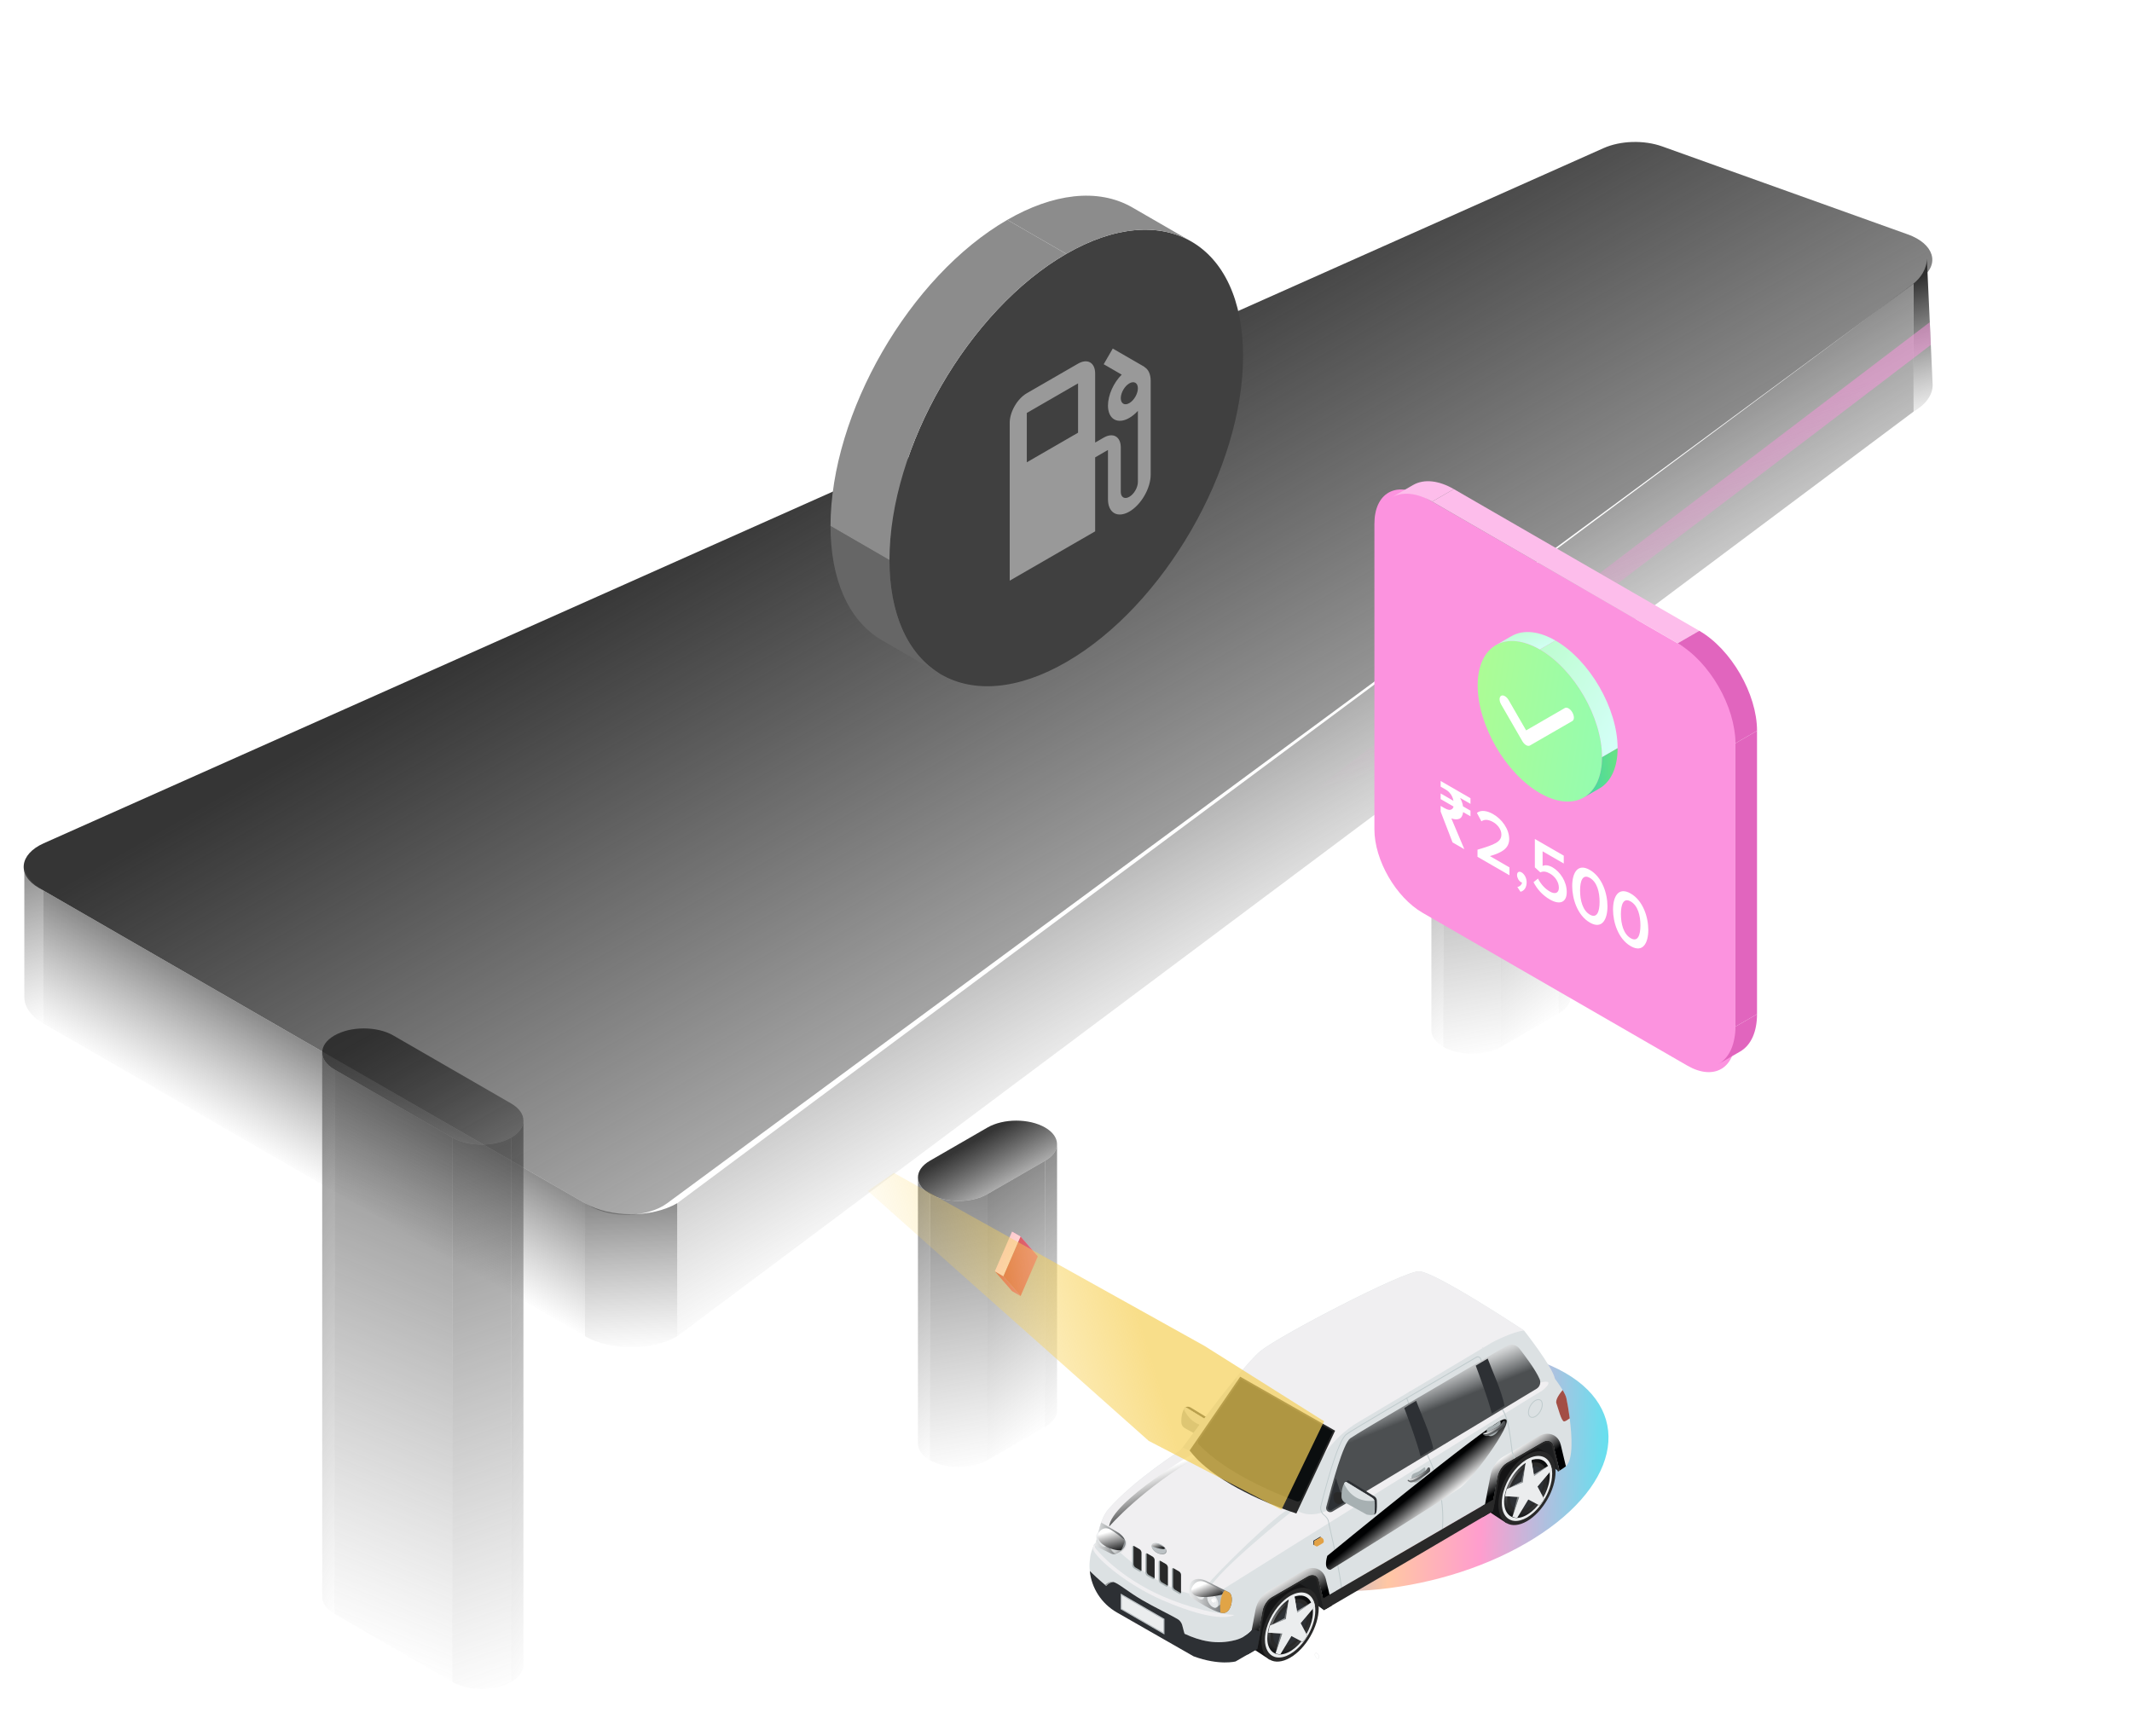<svg width="307" height="250" viewBox="0 0 307 250" fill="none" xmlns="http://www.w3.org/2000/svg">
<g filter="url(#filter0_f_4616_37026)">
<path d="M225.383 197.726C235.558 203.6 233.013 214.595 219.698 222.282C206.383 229.97 187.34 231.439 177.165 225.565C166.989 219.69 169.534 208.695 182.849 201.008C196.165 193.32 215.208 191.851 225.383 197.726Z" fill="url(#paint0_linear_4616_37026)"/>
</g>
<path d="M175.105 207.128C175.052 207.289 174.92 207.378 174.755 207.425C174.77 207.403 174.784 207.375 174.791 207.346C174.887 207.046 174.902 206.458 174.891 205.973C174.88 205.502 174.631 205.067 174.228 204.82L170.756 202.691L170.578 202.787C170.628 202.719 170.664 202.691 170.664 202.691C170.913 202.555 171.213 202.562 171.452 202.709L174.841 204.788C175.044 204.913 175.173 205.127 175.184 205.366C175.209 205.869 175.226 206.743 175.102 207.128H175.105Z" fill="#2D3034"/>
<path d="M174.794 207.346C174.78 207.374 174.769 207.399 174.755 207.424C174.341 207.549 173.738 207.406 173.738 207.406L170.62 205.69C170.313 205.519 170.11 205.198 170.106 204.845C170.089 203.828 170.306 203.247 170.474 202.951C170.517 202.883 170.552 202.829 170.581 202.79L170.759 202.694L174.534 205.009C174.687 205.105 174.801 205.255 174.847 205.426C174.865 205.476 174.876 205.537 174.876 205.594C174.901 206.097 174.919 206.964 174.794 207.349V207.346Z" fill="#A7B0B2"/>
<path d="M174.844 205.424C172.033 205.734 170.86 203.829 170.471 202.948C170.514 202.88 170.549 202.827 170.578 202.788L170.756 202.691L174.53 205.007C174.684 205.103 174.798 205.253 174.844 205.424Z" fill="#DCE1E3"/>
<path d="M190.639 231.898L184.457 227.256L189.359 223.208C189.359 223.208 192.887 223.664 192.887 224.057C192.887 224.449 190.639 231.898 190.639 231.898Z" fill="#1E1F20"/>
<path d="M224.354 211.841L218.168 207.2L223.07 203.151C223.07 203.151 223.986 203.804 223.986 204.197C223.986 204.589 224.354 211.841 224.354 211.841Z" fill="#1E1F20"/>
<path d="M182.818 239.025L179.297 236.71C179.297 236.71 176.964 227.481 185.005 226.864L188.526 228.848L182.818 239.029V239.025Z" fill="#141415"/>
<path d="M189.891 231.608C189.891 234.237 188.047 237.434 185.771 238.746C183.495 240.059 181.65 238.996 181.65 236.367C181.65 233.738 183.495 230.545 185.771 229.232C188.047 227.92 189.891 228.983 189.891 231.612V231.608Z" fill="#292929"/>
<path d="M189.399 231.944C189.399 233.242 188.889 234.694 188.086 235.929C187.933 236.16 187.772 236.389 187.601 236.599C187.066 237.27 186.442 237.841 185.774 238.226C185.107 238.611 184.483 238.761 183.948 238.708C183.777 238.693 183.613 238.658 183.463 238.597C182.66 238.294 182.146 237.43 182.146 236.132C182.146 235.825 182.175 235.515 182.229 235.19C182.264 234.98 182.311 234.762 182.371 234.548C182.856 232.75 184.084 230.941 185.543 229.989C185.618 229.943 185.696 229.893 185.774 229.846C185.853 229.803 185.931 229.757 186.006 229.721C187.465 228.983 188.689 229.379 189.178 230.617C189.238 230.767 189.285 230.927 189.317 231.098C189.374 231.355 189.399 231.637 189.399 231.944Z" fill="#EBEDEE"/>
<path style="mix-blend-mode:overlay" d="M182.488 235.932C182.488 234.754 182.952 233.434 183.679 232.321C183.815 232.111 183.965 231.908 184.118 231.711C184.603 231.101 185.171 230.588 185.773 230.238C186.376 229.889 186.944 229.753 187.429 229.799C187.582 229.814 187.732 229.849 187.867 229.899C188.595 230.174 189.059 230.959 189.059 232.136C189.059 232.414 189.034 232.696 188.984 232.989C188.952 233.181 188.909 233.374 188.856 233.57C188.413 235.2 187.304 236.841 185.98 237.697C185.913 237.74 185.841 237.787 185.773 237.826C185.702 237.865 185.631 237.904 185.563 237.94C184.24 238.607 183.13 238.25 182.688 237.13C182.634 236.995 182.591 236.848 182.559 236.695C182.509 236.463 182.484 236.21 182.484 235.932H182.488Z" fill="url(#paint1_radial_4616_37026)"/>
<path d="M188.638 232.337C188.638 234.163 187.357 236.382 185.777 237.295C184.196 238.208 182.912 237.47 182.912 235.643C182.912 233.817 184.193 231.598 185.777 230.688C187.357 229.775 188.638 230.514 188.638 232.34V232.337Z" fill="#292929"/>
<path d="M188.226 232.571C188.226 234.134 187.127 236.035 185.775 236.816C184.423 237.598 183.324 236.966 183.324 235.404C183.324 233.841 184.419 231.94 185.775 231.162C187.127 230.381 188.226 231.012 188.226 232.575V232.571Z" fill="#2D3034"/>
<path d="M186.79 232.265L186.568 232.137L189.112 230.599L186.79 232.265Z" fill="#9FA4A8"/>
<path d="M183.672 238.127L184.428 235.134L184.649 235.259L183.672 238.127Z" fill="#7A7F80"/>
<path d="M185.163 233.186L184.941 233.061L185.605 230.261L185.163 233.186Z" fill="#6D7173"/>
<path d="M182.875 234.135L184.944 233.062L185.165 233.186L182.875 234.135Z" fill="#9FA4A7"/>
<g style="mix-blend-mode:overlay">
<path d="M185.605 230.261L186.38 229.819L186.793 232.266L189.116 230.6C189.216 230.814 189.294 231.06 189.337 231.335L187.286 233.768L188.245 235.562C188.038 235.89 187.817 236.197 187.575 236.483L185.962 235.619L184.343 238.298L183.675 238.124L184.649 235.259L182.645 235.141C182.694 234.806 182.773 234.471 182.876 234.135L185.163 233.19L185.605 230.261Z" fill="url(#paint2_linear_4616_37026)"/>
</g>
<path d="M185.605 230.261L186.38 229.819L186.793 232.266L189.116 230.6C189.216 230.814 189.294 231.06 189.337 231.335L187.286 233.768L188.245 235.562C188.038 235.89 187.817 236.197 187.575 236.483L185.962 235.619L184.343 238.298L183.675 238.124L184.649 235.259L182.645 235.141C182.694 234.806 182.773 234.471 182.876 234.135L185.163 233.19L185.605 230.261Z" fill="#EBEDEE"/>
<path d="M216.92 219.361L213.402 217.046C213.402 217.046 211.069 207.817 219.11 207.197L222.628 209.18L216.92 219.361Z" fill="#141415"/>
<path d="M223.996 211.945C223.996 214.57 222.152 217.767 219.876 219.083C217.6 220.396 215.756 219.333 215.756 216.704C215.756 214.074 217.6 210.878 219.876 209.565C222.152 208.253 223.996 209.316 223.996 211.945Z" fill="#292929"/>
<path d="M223.504 212.275C223.504 213.573 222.991 215.029 222.188 216.259C222.038 216.491 221.874 216.72 221.703 216.93C221.164 217.604 220.54 218.172 219.876 218.557C219.213 218.942 218.585 219.092 218.05 219.042C217.879 219.028 217.718 218.988 217.565 218.928C216.762 218.625 216.252 217.761 216.252 216.463C216.252 216.16 216.277 215.846 216.338 215.525C216.37 215.314 216.416 215.097 216.477 214.879C216.965 213.077 218.185 211.272 219.652 210.32C219.727 210.273 219.805 210.224 219.88 210.177C219.958 210.134 220.037 210.092 220.112 210.056C221.574 209.317 222.798 209.713 223.283 210.951C223.344 211.101 223.39 211.262 223.426 211.433C223.483 211.686 223.511 211.968 223.511 212.275H223.504Z" fill="#EBEDEE"/>
<path style="mix-blend-mode:overlay" d="M216.59 216.268C216.59 215.091 217.054 213.775 217.785 212.658C217.92 212.448 218.067 212.244 218.224 212.052C218.709 211.442 219.276 210.924 219.879 210.578C220.478 210.232 221.049 210.093 221.534 210.14C221.688 210.154 221.837 210.186 221.973 210.239C222.701 210.514 223.164 211.295 223.164 212.473C223.164 212.751 223.143 213.033 223.09 213.325C223.057 213.518 223.018 213.71 222.961 213.907C222.519 215.537 221.409 217.174 220.086 218.034C220.018 218.077 219.947 218.123 219.879 218.162C219.808 218.202 219.736 218.241 219.672 218.277C218.349 218.944 217.239 218.587 216.797 217.467C216.743 217.331 216.7 217.185 216.668 217.032C216.618 216.8 216.59 216.546 216.59 216.268Z" fill="url(#paint3_radial_4616_37026)"/>
<path d="M222.743 212.672C222.743 214.495 221.462 216.718 219.879 217.631C218.298 218.544 217.018 217.802 217.018 215.979C217.018 214.156 218.298 211.934 219.879 211.021C221.459 210.108 222.743 210.85 222.743 212.672Z" fill="#292929"/>
<path d="M222.328 212.907C222.328 214.47 221.232 216.371 219.877 217.152C218.525 217.934 217.43 217.302 217.43 215.74C217.43 214.177 218.525 212.276 219.877 211.494C221.229 210.713 222.328 211.348 222.328 212.911V212.907Z" fill="#2D3034"/>
<path d="M220.897 212.602L220.68 212.473L223.22 210.932L220.897 212.602Z" fill="#9FA4A8"/>
<path d="M217.781 218.461L218.534 215.465L218.755 215.593L217.781 218.461Z" fill="#7A7F80"/>
<path d="M219.268 213.521L219.047 213.396L219.714 210.592L219.268 213.521Z" fill="#6D7173"/>
<path d="M216.98 214.467L219.046 213.396L219.267 213.521L216.98 214.467Z" fill="#9FA4A7"/>
<g style="mix-blend-mode:overlay">
<path d="M219.714 210.594L220.485 210.155L220.899 212.598L223.221 210.932C223.321 211.147 223.4 211.393 223.442 211.667L221.391 214.1L222.351 215.898C222.147 216.223 221.923 216.533 221.68 216.819L220.068 215.955L218.448 218.638L217.785 218.463L218.758 215.599L216.75 215.477C216.8 215.145 216.878 214.807 216.985 214.471L219.272 213.526L219.718 210.597L219.714 210.594Z" fill="url(#paint4_linear_4616_37026)"/>
</g>
<path d="M219.714 210.593L220.485 210.154L220.899 212.598L223.221 210.932C223.321 211.146 223.4 211.392 223.442 211.667L221.391 214.1L222.351 215.898C222.147 216.222 221.923 216.533 221.68 216.818L220.068 215.955L218.448 218.637L217.785 218.463L218.758 215.598L216.75 215.477C216.8 215.145 216.878 214.806 216.985 214.471L219.272 213.525L219.718 210.597L219.714 210.593Z" fill="#EBEDEE"/>
<path d="M225.546 211.117L225.482 211.182C225.336 211.296 225.029 211.524 224.558 211.813L223.716 208.299C223.602 207.814 223.263 207.521 222.806 207.521C222.596 207.521 222.353 207.586 222.125 207.732L216.988 210.696C216.357 211.071 215.807 211.881 215.661 212.658L215.029 215.965L190.511 230.21L189.88 227.616C189.766 227.145 189.427 226.856 188.974 226.856C188.763 226.856 188.535 226.921 188.292 227.067L183.155 230.031C182.524 230.388 181.974 231.198 181.828 231.993L181.275 234.894L180.416 234.633C179.752 235.393 178.892 235.946 177.922 236.189C175.168 236.92 172.771 236.317 170.563 235.297C170.352 234.615 170.32 234.291 170.224 233.984C170.109 233.659 169.881 233.367 169.574 233.192C168.829 232.721 166.125 231.408 164.502 230.452C162.315 229.172 160.97 227.941 160.271 227.827C159.864 227.891 159.543 228.101 159.283 228.376C159.233 228.344 159.186 228.298 159.136 228.262C158.148 227.434 157.37 226.689 156.932 226.254C156.9 226.025 156.885 225.815 156.885 225.59C156.867 225.119 156.95 224.634 156.996 224.167C157.028 223.842 157.288 223.032 157.417 222.786C157.435 222.754 157.417 222.672 157.481 222.544C157.595 222.283 157.756 222.315 157.788 222.169C157.902 221.684 158.016 221.181 158.145 220.692C158.177 220.564 158.209 220.45 158.244 220.321C158.294 220.125 158.341 219.932 158.405 219.74C158.423 219.708 158.437 219.658 158.455 219.608C158.519 219.397 158.583 219.205 158.665 219.008C158.908 218.359 159.215 217.792 159.639 217.321C163.303 213.126 169.992 208.877 169.992 208.877C169.992 208.877 170.106 208.731 170.299 208.47C171.351 207.011 175.032 202.003 178.061 198.343C179.456 196.641 180.701 195.232 181.496 194.583C184.283 192.314 202.044 183.092 204.313 183.092C206.582 183.092 219.464 191.633 219.464 191.633C219.464 191.633 223.563 196.834 223.905 198.567C223.905 198.567 224.522 199.377 225.007 200.187C225.268 200.622 225.475 201.061 225.539 201.368C225.685 202.049 225.881 203.102 226.028 204.254C226.366 206.879 226.545 210.118 225.539 211.107L225.546 211.117Z" fill="#DCE1E3"/>
<path d="M219.476 191.632C217.842 191.742 214.838 193.351 214.838 193.351C214.838 193.351 199.748 202.366 195.632 204.785C191.515 207.203 189.949 210.795 189.949 210.795C189.949 210.795 180.281 201.52 178.844 200.539C178.259 200.14 178.073 199.255 178.062 198.349C179.461 196.647 180.717 195.231 181.501 194.596C184.288 192.331 202.056 183.099 204.322 183.099C206.587 183.099 219.476 191.635 219.476 191.635V191.632Z" fill="#F0EFF1"/>
<path d="M221.829 200.426C221.697 200.426 185.113 223.207 176.099 228.89C170.209 232.603 159.635 222.572 158.266 220.349C158.301 220.128 158.355 219.936 158.415 219.746C158.43 219.704 158.444 219.657 158.462 219.614C158.526 219.408 158.597 219.208 158.676 219.008C158.926 218.369 159.232 217.795 159.643 217.328C163.317 213.129 170.009 208.88 170.009 208.88C170.009 208.88 170.113 208.734 170.302 208.474C171.311 208.902 171.422 209.044 171.422 209.044C171.422 209.044 184.029 215.155 186.251 217.157C188.474 219.161 191.567 217.331 191.567 217.331L192.391 216.721L193.743 214.763C193.743 214.763 217.869 200.262 221.269 199.256C224.665 198.253 221.968 200.429 221.836 200.429L221.829 200.426Z" fill="#F0EFF1"/>
<path style="mix-blend-mode:screen" d="M172.33 209.01C172.33 209.01 160.026 216.216 159.701 219.876C159.701 219.876 164.492 214.3 172.918 209.53L171.852 208.571L172.33 209.01Z" fill="url(#paint5_linear_4616_37026)"/>
<path d="M186.03 217.654C186.03 217.654 175.381 226.147 174.14 228.826C174.14 228.826 173.811 228.498 173.943 228.174C174.204 227.521 184.592 217.197 185.766 217.329C186.943 217.461 186.03 217.657 186.03 217.657V217.654Z" fill="#DCE1E3"/>
<path d="M192.252 206.048L186.673 217.977C186.673 217.977 180.309 215.976 175.4 212.619C174.576 212.055 173.791 211.452 173.085 210.817C172.45 210.243 171.89 209.654 171.415 209.041L171.305 208.898L178.586 198.274L186.198 202.605L192.252 206.051V206.048Z" fill="#292929"/>
<path d="M187.149 216.372L186.539 217.677C186.539 217.677 175.84 214.36 171.609 208.887L172.369 207.774C176.44 212.205 184.024 215.252 187.145 216.372H187.149Z" fill="#292929"/>
<g style="mix-blend-mode:screen">
<path d="M191.933 206.151L187.92 214.727L187.36 215.933C187.242 216.182 186.953 216.304 186.696 216.211C183.414 215.002 176.568 212.137 172.637 208.056C172.484 207.895 172.47 207.649 172.591 207.464L173.233 206.529L178.666 198.603L191.937 206.151H191.933Z" fill="#0B0E0F"/>
</g>
<path d="M202.953 200.534C202.968 200.512 202.994 200.504 203.028 200.512C203.054 200.515 203.028 200.523 202.953 200.534Z" fill="#292929"/>
<path d="M213.471 194.134C213.486 194.111 213.512 194.104 213.549 194.111C213.575 194.115 213.545 194.126 213.471 194.134Z" fill="#292929"/>
<path style="mix-blend-mode:screen" d="M191.823 231.212C191.499 231.39 191.192 231.583 190.885 231.765L189.883 227.616C189.768 227.145 189.43 226.856 188.976 226.856C188.766 226.856 188.538 226.921 188.295 227.067L183.158 230.031C182.527 230.388 181.977 231.198 181.831 231.993L180.761 237.633C180.322 237.894 179.919 238.136 179.58 238.329L180.797 231.801C181.007 230.716 181.735 229.646 182.644 229.125L187.781 226.161C188.17 225.932 188.577 225.822 188.98 225.822C189.918 225.822 190.682 226.439 190.906 227.377L191.83 231.219L191.823 231.212Z" fill="url(#paint6_linear_4616_37026)"/>
<path style="mix-blend-mode:screen" d="M225.484 211.182C225.337 211.296 225.031 211.524 224.56 211.813L223.718 208.3C223.604 207.814 223.265 207.522 222.808 207.522C222.598 207.522 222.355 207.586 222.127 207.732L216.99 210.697C216.358 211.071 215.809 211.881 215.663 212.659L214.689 217.796C214.3 218.038 213.897 218.267 213.49 218.509L214.625 212.48C214.835 211.378 215.563 210.308 216.473 209.791L218.902 208.382L221.61 206.826C221.998 206.601 222.405 206.487 222.808 206.487C223.75 206.487 224.51 207.104 224.738 208.061L225.484 211.189V211.182Z" fill="url(#paint7_linear_4616_37026)"/>
<path d="M193.362 230.307C193.362 229.868 193.312 229.301 193.23 228.637C192.923 226.14 192.113 222.512 191.642 220.436C191.482 219.723 191.367 219.205 191.353 219.105C191.321 218.62 190.59 218.053 190.511 217.989C190.251 217.664 190.169 217.261 190.269 216.854C192.634 207.569 193.622 206.841 193.997 206.566C194.806 205.967 203.429 200.912 212.618 195.532C212.714 195.482 212.829 195.468 212.925 195.5C213.021 195.532 213.103 195.614 213.135 195.711L215.761 202.903L215.875 202.87C215.875 202.838 215.907 202.756 215.954 202.742C216.004 202.742 216.342 202.774 216.927 204.508C217.298 205.592 217.691 209.128 217.691 209.174C217.705 209.206 218.015 209.773 218.015 210.144H218.144C218.144 209.755 217.869 209.22 217.819 209.138C217.787 208.864 217.416 205.542 217.059 204.454C216.671 203.274 216.314 202.656 216.007 202.606C215.943 202.606 215.861 202.624 215.814 202.689L213.271 195.672C213.221 195.525 213.107 195.429 212.978 195.379C212.832 195.315 212.689 195.329 212.557 195.411C203.372 200.794 194.749 205.863 193.922 206.463C193.551 206.737 192.53 207.483 190.162 216.833C190.048 217.254 190.147 217.711 190.422 218.067C190.44 218.082 191.2 218.667 191.232 219.12C191.25 219.216 191.342 219.687 191.521 220.45C191.96 222.395 192.802 226.187 193.108 228.716C193.19 229.379 193.237 229.964 193.222 230.4L193.369 230.303L193.362 230.307Z" fill="#C0CBCD"/>
<path d="M207.557 221.824L207.429 221.802C208.41 216.102 206.437 211.696 205.695 210.037C205.545 209.702 205.449 209.484 205.424 209.37C205.296 208.732 202.517 201.418 202.488 201.347L202.61 201.301C202.724 201.604 205.421 208.696 205.553 209.345C205.57 209.445 205.674 209.673 205.817 209.984C206.562 211.653 208.546 216.084 207.557 221.824Z" fill="#C0CBCD"/>
<path d="M191.552 217.786C191.367 217.786 191.188 217.7 191.078 217.554C190.967 217.408 190.928 217.222 190.974 217.04C191.834 213.666 193.425 207.886 194.427 207.148C195.483 206.37 211.661 196.924 216.87 193.874C217.101 193.738 217.358 193.667 217.626 193.667C218.086 193.667 218.518 193.874 218.799 194.238C219.645 195.319 221.147 197.331 221.703 198.629C221.917 199.136 221.725 199.731 221.257 200.013L191.866 217.697C191.773 217.754 191.663 217.782 191.556 217.782L191.552 217.786Z" fill="url(#paint8_linear_4616_37026)"/>
<path d="M206.387 208.65L204.557 209.756C203.989 207.401 202.213 202.792 202.213 202.792C202.759 202.428 203.337 202.086 203.925 201.74C204.482 203.302 206.019 206.559 206.387 208.65Z" fill="#2D3034"/>
<path d="M216.635 202.467L214.808 203.569C214.305 201.461 212.789 197.444 212.5 196.681C213.103 196.327 213.681 195.985 214.223 195.667C214.826 197.301 216.296 200.448 216.635 202.467Z" fill="#2D3034"/>
<path d="M193.586 216.358L191.728 217.482C191.464 217.639 191.139 217.4 191.214 217.103C191.439 216.222 191.828 214.731 192.277 213.179C192.306 213.08 192.338 212.983 192.366 212.883C192.616 213.714 193.144 215.395 193.586 216.361V216.358Z" fill="#2D3034"/>
<path d="M190.875 231.758C190.797 231.804 190.718 231.851 190.64 231.897L189.63 227.681C189.495 227.117 188.995 226.953 188.424 227.285L183.284 230.249C182.713 230.581 182.214 231.319 182.078 232.04L181.058 237.462C180.958 237.519 180.858 237.576 180.762 237.633L181.825 231.993C181.975 231.201 182.52 230.392 183.155 230.028L188.296 227.06C188.531 226.924 188.76 226.856 188.981 226.856C189.434 226.856 189.773 227.142 189.891 227.623L190.882 231.762L190.875 231.758Z" fill="#292929"/>
<path d="M224.57 211.813C224.495 211.863 224.416 211.913 224.338 211.963L223.471 208.353C223.335 207.789 222.84 207.625 222.265 207.957L217.121 210.925C216.55 211.253 216.051 211.995 215.915 212.712L214.995 217.621C214.895 217.682 214.795 217.739 214.695 217.799L215.662 212.666C215.812 211.874 216.358 211.064 216.993 210.697L222.137 207.729C222.369 207.593 222.601 207.525 222.822 207.525C223.271 207.525 223.61 207.814 223.728 208.292L224.573 211.813H224.57Z" fill="#292929"/>
<path d="M215.333 215.784L214.987 217.621C214.887 217.682 214.788 217.739 214.688 217.799C214.295 218.031 213.896 218.27 213.493 218.509C206.889 222.416 198.685 227.21 191.817 231.209C191.496 231.395 191.182 231.576 190.872 231.758C190.794 231.805 190.715 231.851 190.637 231.898L190.266 230.349L215.33 215.78L215.333 215.784Z" fill="#292929"/>
<path d="M180.41 234.637C179.75 235.401 178.886 235.939 177.927 236.193C175.166 236.924 172.765 236.317 170.571 235.297C170.36 234.623 170.321 234.288 170.218 233.988C170.104 233.656 169.886 233.371 169.586 233.189C168.841 232.732 166.133 231.412 164.503 230.46C162.309 229.179 160.964 227.938 160.272 227.834C159.869 227.891 159.551 228.105 159.287 228.387C159.237 228.344 159.191 228.305 159.138 228.262C158.153 227.435 157.375 226.696 156.926 226.254C157.175 228.708 158.602 230.949 160.814 232.219L171.869 238.543C175.594 239.913 177.923 239.282 177.923 239.282C177.923 239.282 178.515 238.939 179.564 238.333C179.914 238.13 180.31 237.898 180.759 237.641C180.856 237.584 180.952 237.527 181.055 237.47L181.276 236.3L181.387 235.707L181.523 234.983L180.41 234.641V234.637Z" fill="#2D3034"/>
<path d="M164.36 223.606V226.185C164.36 226.185 164.36 226.214 164.36 226.228C164.339 226.374 164.225 226.428 164.082 226.346L163.311 225.9C163.158 225.811 163.033 225.593 163.033 225.415V222.836C163.033 222.693 163.115 222.622 163.219 222.639C163.247 222.639 163.279 222.654 163.311 222.672L164.082 223.117C164.235 223.207 164.364 223.421 164.364 223.599L164.36 223.606Z" fill="#A7B0B2"/>
<path d="M164.362 223.606V226.185C164.362 226.185 164.362 226.214 164.362 226.228C164.334 226.225 164.302 226.214 164.27 226.193L163.499 225.747C163.346 225.657 163.221 225.44 163.221 225.262V222.682C163.221 222.682 163.221 222.654 163.221 222.643C163.249 222.643 163.281 222.657 163.313 222.675L164.084 223.121C164.237 223.21 164.366 223.424 164.366 223.603L164.362 223.606Z" fill="#292929"/>
<path d="M166.259 224.676V227.255C166.259 227.255 166.259 227.284 166.259 227.298C166.241 227.444 166.123 227.498 165.98 227.416L165.21 226.97C165.056 226.881 164.932 226.663 164.932 226.485V223.905C164.932 223.763 165.01 223.691 165.117 223.709C165.146 223.709 165.178 223.724 165.206 223.745L165.977 224.191C166.134 224.28 166.259 224.494 166.259 224.672V224.676Z" fill="#A7B0B2"/>
<path d="M166.26 224.676V227.255C166.26 227.255 166.26 227.283 166.26 227.298C166.232 227.298 166.2 227.283 166.168 227.262L165.393 226.816C165.24 226.727 165.115 226.509 165.115 226.331V223.752C165.115 223.752 165.115 223.727 165.115 223.712C165.144 223.712 165.176 223.727 165.204 223.748L165.975 224.194C166.132 224.283 166.257 224.497 166.257 224.676H166.26Z" fill="#292929"/>
<path d="M168.163 225.743V228.322C168.163 228.322 168.163 228.351 168.159 228.365C168.141 228.508 168.024 228.565 167.884 228.483L167.11 228.037C166.957 227.948 166.832 227.73 166.832 227.552V224.973C166.832 224.833 166.911 224.759 167.021 224.78C167.05 224.78 167.082 224.794 167.11 224.816L167.884 225.262C168.038 225.351 168.163 225.565 168.163 225.743Z" fill="#A7B0B2"/>
<path d="M168.165 225.743V228.322C168.165 228.322 168.165 228.351 168.161 228.365C168.133 228.361 168.1 228.347 168.068 228.329L167.298 227.883C167.144 227.794 167.02 227.577 167.02 227.402V224.823C167.02 224.823 167.02 224.794 167.023 224.78C167.052 224.78 167.084 224.794 167.112 224.815L167.886 225.261C168.04 225.351 168.165 225.565 168.165 225.743Z" fill="#292929"/>
<path d="M170.059 226.813V229.392C170.059 229.392 170.059 229.421 170.059 229.435C170.038 229.581 169.924 229.635 169.781 229.553L169.01 229.107C168.857 229.018 168.729 228.8 168.729 228.622V226.043C168.729 225.9 168.811 225.829 168.914 225.846C168.943 225.85 168.975 225.861 169.007 225.882L169.777 226.328C169.931 226.417 170.056 226.631 170.056 226.81L170.059 226.813Z" fill="#A7B0B2"/>
<path d="M170.058 226.813V229.392C170.058 229.392 170.058 229.421 170.058 229.435C170.029 229.431 169.997 229.417 169.965 229.399L169.194 228.953C169.041 228.864 168.916 228.647 168.916 228.468V225.889C168.916 225.889 168.916 225.86 168.916 225.846C168.945 225.85 168.977 225.86 169.009 225.882L169.779 226.328C169.933 226.417 170.058 226.631 170.058 226.809V226.813Z" fill="#292929"/>
<path d="M176.09 232.308C175.983 232.305 175.862 232.287 175.733 232.258C174.542 231.994 172.565 230.739 171.595 230.125C171.288 229.932 171.156 229.383 171.188 229.023L171.213 228.752C171.32 227.603 172.155 227.068 173.568 227.624L176.35 229.026L176.989 229.351C177.263 229.511 177.353 229.904 177.374 230.218C177.424 230.945 177.103 232.344 176.09 232.308Z" fill="url(#paint9_linear_4616_37026)"/>
<path d="M173.202 230.303C173.159 230.328 173.184 230.303 173.138 230.332C173.116 230.342 173.095 230.353 173.073 230.364C172.945 230.392 172.792 230.364 172.628 230.267C172.189 230.014 171.832 229.4 171.832 228.897C171.832 228.78 171.853 228.68 171.886 228.598C171.964 228.544 172.05 228.494 172.135 228.448C172.21 228.409 172.007 228.398 172.085 228.369C172.888 228.023 173.969 228.073 174.222 228.548C174.483 229.04 173.99 229.832 173.198 230.307L173.202 230.303Z" fill="#BBC1C4"/>
<path d="M173.416 229.807C173.416 230.004 173.359 230.157 173.27 230.253C173.216 230.31 173.148 230.346 173.073 230.36C172.945 230.389 172.792 230.36 172.628 230.264C172.189 230.011 171.832 229.397 171.832 228.894C171.832 228.777 171.853 228.677 171.886 228.595C171.968 228.395 172.146 228.298 172.364 228.338C172.446 228.352 172.535 228.384 172.628 228.438C173.066 228.691 173.419 229.304 173.419 229.807H173.416Z" fill="#EBEDEE"/>
<path d="M173.137 229.293C173.137 229.472 172.98 229.614 172.787 229.614C172.594 229.614 172.438 229.472 172.438 229.293C172.438 229.115 172.594 228.969 172.787 228.969C172.98 228.969 173.137 229.111 173.137 229.293Z" fill="white"/>
<path d="M172.953 230.286C172.853 230.286 172.746 230.254 172.636 230.189C172.247 229.965 171.926 229.415 171.926 228.966C171.926 228.652 172.079 228.456 172.322 228.456C172.422 228.456 172.529 228.488 172.639 228.552C173.028 228.78 173.349 229.33 173.349 229.779C173.349 230.093 173.196 230.289 172.953 230.289V230.286ZM172.325 228.466C172.09 228.466 171.947 228.655 171.947 228.962C171.947 229.408 172.261 229.95 172.646 230.171C172.757 230.236 172.86 230.268 172.957 230.268C173.192 230.268 173.338 230.079 173.338 229.772C173.338 229.33 173.025 228.784 172.639 228.563C172.529 228.498 172.425 228.466 172.329 228.466H172.325Z" fill="#BBC1C4"/>
<path d="M172.876 230.054C172.801 230.054 172.723 230.029 172.637 229.98C172.345 229.812 172.109 229.402 172.109 229.066C172.109 228.834 172.227 228.685 172.409 228.685C172.484 228.685 172.562 228.71 172.644 228.756C172.937 228.924 173.172 229.334 173.172 229.669C173.172 229.905 173.058 230.051 172.876 230.051V230.054ZM172.409 228.702C172.234 228.702 172.127 228.845 172.127 229.066C172.127 229.398 172.359 229.801 172.644 229.965C172.727 230.012 172.805 230.037 172.876 230.037C173.051 230.037 173.155 229.894 173.155 229.673C173.155 229.345 172.923 228.938 172.637 228.774C172.555 228.727 172.477 228.702 172.409 228.702Z" fill="#BBC1C4"/>
<path d="M172.774 229.772C172.731 229.772 172.685 229.757 172.635 229.729C172.463 229.629 172.324 229.386 172.324 229.19C172.324 229.051 172.396 228.962 172.503 228.962C172.545 228.962 172.595 228.976 172.642 229.005C172.813 229.105 172.952 229.344 172.952 229.543C172.952 229.683 172.881 229.772 172.774 229.772ZM172.503 228.98C172.403 228.98 172.338 229.058 172.338 229.19C172.338 229.383 172.474 229.618 172.642 229.711C172.688 229.74 172.734 229.754 172.774 229.754C172.874 229.754 172.938 229.672 172.938 229.543C172.938 229.351 172.802 229.119 172.635 229.019C172.588 228.994 172.542 228.98 172.503 228.98Z" fill="#BBC1C4"/>
<path d="M175.204 231.477C175.161 231.502 175.182 231.481 175.136 231.502C175.115 231.513 175.093 231.527 175.072 231.538C174.943 231.566 174.79 231.538 174.626 231.441C174.187 231.188 173.834 230.574 173.834 230.068C173.834 229.954 173.852 229.854 173.887 229.768C173.966 229.715 174.052 229.665 174.137 229.622C174.212 229.579 174.009 229.572 174.087 229.54C174.893 229.194 175.974 229.244 176.228 229.718C176.488 230.214 175.999 231.006 175.207 231.477H175.204Z" fill="#BBC1C4"/>
<path d="M175.414 230.985C175.414 231.184 175.361 231.334 175.268 231.43C175.215 231.488 175.147 231.523 175.072 231.538C174.943 231.566 174.79 231.538 174.626 231.441C174.187 231.188 173.834 230.574 173.834 230.068C173.834 229.954 173.852 229.854 173.887 229.768C173.973 229.565 174.144 229.472 174.366 229.511C174.444 229.526 174.533 229.558 174.626 229.611C175.065 229.864 175.418 230.478 175.418 230.985H175.414Z" fill="#EBEDEE"/>
<path d="M175.133 230.466C175.133 230.644 174.976 230.791 174.783 230.791C174.591 230.791 174.434 230.644 174.434 230.466C174.434 230.288 174.591 230.145 174.783 230.145C174.976 230.145 175.133 230.288 175.133 230.466Z" fill="white"/>
<path d="M174.952 231.458C174.852 231.458 174.745 231.426 174.634 231.362C174.245 231.137 173.928 230.588 173.928 230.139C173.928 229.825 174.081 229.628 174.324 229.628C174.424 229.628 174.531 229.661 174.641 229.725C175.03 229.949 175.348 230.499 175.348 230.948C175.348 231.262 175.194 231.458 174.952 231.458ZM174.324 229.643C174.088 229.643 173.942 229.832 173.942 230.135C173.942 230.581 174.256 231.123 174.641 231.348C174.748 231.412 174.855 231.444 174.952 231.444C175.187 231.444 175.333 231.255 175.333 230.948C175.333 230.502 175.019 229.96 174.634 229.739C174.527 229.675 174.42 229.643 174.324 229.643Z" fill="#BBC1C4"/>
<path d="M174.872 231.227C174.798 231.227 174.719 231.202 174.633 231.155C174.344 230.988 174.105 230.577 174.105 230.242C174.105 230.007 174.22 229.86 174.402 229.86C174.476 229.86 174.555 229.885 174.641 229.935C174.93 230.103 175.169 230.513 175.169 230.849C175.169 231.084 175.054 231.23 174.872 231.23V231.227ZM174.405 229.875C174.23 229.875 174.123 230.014 174.123 230.242C174.123 230.574 174.355 230.977 174.644 231.141C174.723 231.187 174.801 231.212 174.872 231.212C175.047 231.212 175.154 231.073 175.154 230.849C175.154 230.517 174.922 230.114 174.633 229.95C174.551 229.903 174.476 229.878 174.405 229.878V229.875Z" fill="#BBC1C4"/>
<path d="M174.775 230.945C174.733 230.945 174.686 230.931 174.633 230.902C174.461 230.802 174.322 230.56 174.322 230.363C174.322 230.228 174.394 230.139 174.501 230.139C174.543 230.139 174.59 230.153 174.64 230.181C174.811 230.281 174.95 230.524 174.95 230.72C174.95 230.859 174.879 230.945 174.775 230.945ZM174.501 230.157C174.401 230.157 174.337 230.235 174.337 230.367C174.337 230.56 174.472 230.795 174.64 230.891C174.686 230.92 174.729 230.931 174.772 230.931C174.872 230.931 174.932 230.852 174.932 230.72C174.932 230.528 174.797 230.292 174.629 230.196C174.583 230.171 174.536 230.157 174.497 230.157H174.501Z" fill="#BBC1C4"/>
<path d="M189.783 238.877C189.74 238.877 189.694 238.862 189.64 238.834C189.469 238.734 189.33 238.491 189.33 238.295C189.33 238.159 189.401 238.07 189.508 238.07C189.551 238.07 189.598 238.085 189.648 238.113C189.819 238.213 189.958 238.456 189.958 238.652C189.958 238.791 189.887 238.877 189.783 238.877ZM189.508 238.088C189.409 238.088 189.344 238.167 189.344 238.299C189.344 238.491 189.48 238.727 189.648 238.823C189.694 238.852 189.737 238.862 189.78 238.862C189.879 238.862 189.94 238.784 189.94 238.652C189.94 238.459 189.805 238.224 189.637 238.127C189.59 238.102 189.544 238.088 189.505 238.088H189.508Z" fill="#BBC1C4"/>
<path style="mix-blend-mode:overlay" d="M171.564 228.808C171.564 228.808 172.078 227.249 173.555 227.862C174.482 228.244 175.399 228.8 175.955 229.161C176.169 229.3 176.112 229.625 175.863 229.682C174.5 229.996 171.403 230.524 171.56 228.808H171.564Z" fill="url(#paint10_linear_4616_37026)"/>
<path d="M176.091 232.308C175.984 232.304 175.863 232.286 175.734 232.258C175.684 231.726 175.577 229.932 176.351 229.029L176.99 229.354C177.265 229.514 177.354 229.907 177.375 230.221C177.425 230.949 177.104 232.347 176.091 232.311V232.308Z" fill="#E1A446"/>
<path d="M161.42 223.36L161.206 223.531C160.921 223.752 160.386 223.938 160.058 223.781C159.455 223.499 158.495 223.049 157.621 222.553C157.735 222.304 157.878 221.972 157.906 221.826C158.021 221.341 158.135 220.841 158.26 220.349C158.338 220.031 158.424 219.714 158.524 219.403C158.538 219.357 158.552 219.314 158.566 219.271L161.099 220.77C162.334 221.662 162.33 222.65 161.42 223.36Z" fill="url(#paint11_linear_4616_37026)"/>
<mask id="mask0_4616_37026" style="mask-type:luminance" maskUnits="userSpaceOnUse" x="157" y="219" width="6" height="5">
<path d="M161.418 223.36L161.204 223.531C160.919 223.752 160.384 223.938 160.056 223.781C159.453 223.499 158.493 223.049 157.619 222.553C157.733 222.304 157.876 221.972 157.905 221.826C158.019 221.341 158.133 220.841 158.258 220.349C158.336 220.031 158.422 219.714 158.522 219.403C158.536 219.357 158.55 219.314 158.564 219.271L161.097 220.77C162.332 221.662 162.328 222.65 161.418 223.36Z" fill="white"/>
</mask>
<g mask="url(#mask0_4616_37026)">
<path d="M159.277 222.715C159.234 222.74 159.259 222.715 159.209 222.743C159.188 222.754 159.166 222.765 159.141 222.779C159.009 222.807 158.852 222.779 158.681 222.682C158.228 222.426 157.857 221.794 157.854 221.273C157.854 221.156 157.871 221.052 157.907 220.967C157.989 220.913 158.075 220.86 158.164 220.813C158.242 220.77 158.032 220.763 158.11 220.728C158.938 220.364 160.051 220.407 160.319 220.895C160.59 221.402 160.09 222.222 159.277 222.718V222.715Z" fill="#BBC1C4"/>
<path d="M159.498 222.201C159.498 222.408 159.445 222.561 159.349 222.661C159.295 222.718 159.227 222.757 159.145 222.775C159.013 222.804 158.856 222.775 158.685 222.679C158.232 222.422 157.861 221.79 157.857 221.27C157.857 221.152 157.875 221.048 157.911 220.963C157.997 220.756 158.175 220.656 158.403 220.692C158.485 220.706 158.578 220.738 158.674 220.792C159.127 221.048 159.495 221.676 159.502 222.197L159.498 222.201Z" fill="#EBEDEE"/>
<path d="M159.203 221.677C159.203 221.859 159.042 222.009 158.846 222.013C158.647 222.013 158.486 221.866 158.482 221.684C158.482 221.499 158.643 221.353 158.839 221.349C159.039 221.349 159.203 221.495 159.203 221.681V221.677Z" fill="white"/>
<path d="M159.014 222.697C158.911 222.697 158.804 222.665 158.69 222.601C158.287 222.373 157.955 221.809 157.951 221.345C157.951 221.16 157.998 221.017 158.09 220.924C158.162 220.853 158.251 220.817 158.361 220.817C158.461 220.817 158.572 220.849 158.686 220.914C159.089 221.142 159.421 221.706 159.424 222.169C159.424 222.351 159.378 222.498 159.285 222.59C159.214 222.662 159.121 222.697 159.018 222.697H159.014ZM158.361 220.832C158.258 220.832 158.169 220.867 158.105 220.935C158.015 221.024 157.969 221.167 157.969 221.345C157.969 221.802 158.297 222.358 158.697 222.587C158.807 222.651 158.914 222.683 159.014 222.683C159.114 222.683 159.203 222.647 159.271 222.58C159.36 222.49 159.407 222.348 159.403 222.169C159.403 221.709 159.071 221.153 158.675 220.928C158.565 220.864 158.458 220.835 158.358 220.835L158.361 220.832Z" fill="#BBC1C4"/>
<path d="M158.931 222.46C158.856 222.46 158.774 222.435 158.688 222.385C158.388 222.213 158.139 221.796 158.139 221.45C158.139 221.314 158.174 221.204 158.242 221.136C158.296 221.083 158.363 221.058 158.442 221.058C158.52 221.058 158.599 221.079 158.684 221.129C158.984 221.3 159.23 221.721 159.234 222.067C159.234 222.203 159.198 222.313 159.13 222.381C159.077 222.431 159.009 222.46 158.927 222.46H158.931ZM158.442 221.072C158.367 221.072 158.303 221.097 158.253 221.147C158.185 221.215 158.153 221.318 158.153 221.45C158.157 221.789 158.399 222.203 158.695 222.37C158.777 222.417 158.856 222.438 158.931 222.438C159.006 222.438 159.073 222.413 159.12 222.363C159.187 222.295 159.22 222.192 159.22 222.06C159.22 221.718 158.973 221.307 158.677 221.14C158.595 221.093 158.517 221.068 158.442 221.068V221.072Z" fill="#BBC1C4"/>
<path d="M158.83 222.169C158.784 222.169 158.738 222.155 158.684 222.127C158.506 222.027 158.363 221.777 158.359 221.577C158.359 221.495 158.381 221.431 158.424 221.388C158.484 221.327 158.584 221.324 158.688 221.381C158.862 221.481 159.009 221.731 159.012 221.934C159.012 222.016 158.991 222.08 158.948 222.119C158.919 222.152 158.877 222.169 158.83 222.169ZM158.545 221.356C158.502 221.356 158.463 221.37 158.434 221.399C158.395 221.438 158.377 221.495 158.377 221.574C158.377 221.77 158.523 222.012 158.695 222.109C158.791 222.162 158.884 222.162 158.937 222.109C158.977 222.069 158.994 222.009 158.994 221.934C158.994 221.738 158.852 221.495 158.677 221.399C158.63 221.37 158.581 221.356 158.541 221.356H158.545Z" fill="#BBC1C4"/>
<path d="M161.152 223.778C161.109 223.803 161.13 223.778 161.084 223.806C161.063 223.817 161.041 223.828 161.016 223.842C160.884 223.87 160.727 223.842 160.556 223.746C160.103 223.489 159.732 222.857 159.729 222.337C159.729 222.219 159.746 222.115 159.782 222.03C159.864 221.976 159.95 221.923 160.039 221.876C160.117 221.834 159.907 221.826 159.985 221.794C160.813 221.43 161.926 221.473 162.19 221.958C162.465 222.469 161.965 223.289 161.152 223.781V223.778Z" fill="#BBC1C4"/>
<path d="M161.37 223.264C161.37 223.471 161.316 223.624 161.22 223.724C161.166 223.781 161.099 223.82 161.02 223.838C160.888 223.867 160.731 223.838 160.56 223.742C160.107 223.485 159.736 222.854 159.732 222.333C159.732 222.215 159.75 222.112 159.786 222.026C159.868 221.815 160.05 221.719 160.278 221.755C160.36 221.769 160.453 221.801 160.546 221.855C160.995 222.112 161.366 222.743 161.37 223.26V223.264Z" fill="#EBEDEE"/>
<path d="M161.076 222.739C161.076 222.921 160.915 223.071 160.715 223.075C160.516 223.075 160.352 222.928 160.352 222.746C160.352 222.561 160.512 222.411 160.708 222.411C160.908 222.411 161.069 222.557 161.072 222.743L161.076 222.739Z" fill="white"/>
<path d="M160.891 223.759C160.791 223.759 160.681 223.727 160.567 223.663C160.163 223.434 159.832 222.871 159.828 222.403C159.828 222.222 159.875 222.075 159.967 221.983C160.035 221.911 160.131 221.875 160.238 221.875C160.345 221.875 160.449 221.908 160.563 221.972C160.966 222.2 161.298 222.764 161.301 223.228C161.301 223.409 161.255 223.556 161.162 223.648C161.091 223.72 160.998 223.755 160.891 223.755V223.759ZM160.238 221.893C160.135 221.893 160.046 221.929 159.978 221.997C159.889 222.086 159.842 222.229 159.842 222.403C159.842 222.864 160.174 223.42 160.574 223.645C160.684 223.709 160.791 223.741 160.891 223.741C160.991 223.741 161.08 223.706 161.148 223.638C161.237 223.545 161.284 223.406 161.284 223.228C161.284 222.771 160.952 222.211 160.556 221.986C160.445 221.922 160.338 221.893 160.238 221.893Z" fill="#BBC1C4"/>
<path d="M160.808 223.522C160.733 223.522 160.651 223.497 160.565 223.447C160.265 223.276 160.016 222.855 160.016 222.509C160.016 222.373 160.051 222.266 160.119 222.195C160.173 222.141 160.24 222.116 160.322 222.116C160.397 222.116 160.479 222.141 160.565 222.188C160.865 222.359 161.114 222.78 161.114 223.126C161.114 223.261 161.079 223.368 161.011 223.44C160.957 223.49 160.89 223.522 160.808 223.522ZM160.322 222.134C160.248 222.134 160.18 222.159 160.133 222.213C160.066 222.28 160.033 222.384 160.033 222.516C160.033 222.855 160.28 223.272 160.576 223.44C160.658 223.486 160.736 223.511 160.811 223.511C160.886 223.511 160.95 223.483 161 223.433C161.068 223.368 161.1 223.261 161.1 223.133C161.1 222.79 160.854 222.38 160.558 222.209C160.472 222.163 160.394 222.138 160.322 222.138V222.134Z" fill="#BBC1C4"/>
<path d="M160.704 223.233C160.661 223.233 160.611 223.219 160.561 223.19C160.386 223.09 160.236 222.84 160.236 222.637C160.236 222.559 160.254 222.494 160.297 222.452C160.358 222.391 160.458 222.387 160.561 222.448C160.739 222.548 160.886 222.798 160.886 223.001C160.886 223.083 160.864 223.147 160.821 223.19C160.789 223.222 160.75 223.24 160.7 223.24L160.704 223.233ZM160.418 222.419C160.375 222.419 160.34 222.434 160.311 222.462C160.272 222.502 160.254 222.562 160.254 222.637C160.254 222.837 160.397 223.079 160.572 223.176C160.668 223.229 160.757 223.229 160.818 223.176C160.853 223.137 160.875 223.076 160.871 223.001C160.871 222.801 160.729 222.562 160.557 222.466C160.507 222.437 160.461 222.423 160.422 222.423L160.418 222.419Z" fill="#BBC1C4"/>
</g>
<path style="mix-blend-mode:overlay" d="M158.114 220.883C158.114 220.883 158.763 219.599 159.965 220.327C160.718 220.783 161.442 221.383 161.878 221.772C162.045 221.918 161.596 223.252 161.371 223.266C160.147 223.359 157.747 222.353 158.114 220.883Z" fill="url(#paint12_linear_4616_37026)"/>
<path d="M157.717 222.943C157.717 222.943 160.382 226.464 166.211 229.346C169.311 230.88 173.973 232.386 177.73 232.582C177.73 232.582 175.771 234.084 167.431 230.481C161.862 228.073 157.121 223.799 157.371 222.904C157.642 221.919 157.596 222.668 157.72 222.946L157.717 222.943Z" fill="#F0EFF1"/>
<path d="M160.245 227.83C159.87 227.887 159.549 228.101 159.289 228.383C159.239 228.34 159.192 228.301 159.139 228.258C159.431 227.966 159.799 227.77 160.245 227.83Z" fill="#919697"/>
<path style="mix-blend-mode:screen" d="M191.123 224.076C191.123 224.076 213.879 205.373 216.405 204.452C218.931 203.539 212.288 212.75 210.373 214.187C208.457 215.625 191.601 226.077 191.601 226.077C191.601 226.077 190.513 226.252 191.123 224.076Z" fill="url(#paint13_linear_4616_37026)"/>
<path d="M226.037 204.269C225.712 204.511 225.384 204.718 225.227 204.718C224.834 204.718 224.378 202.824 224.117 202.103C223.932 201.59 224.61 200.68 225.016 200.198C225.273 200.63 225.494 201.069 225.555 201.383C225.698 202.064 225.887 203.106 226.037 204.265V204.269Z" fill="#A34E45"/>
<path d="M167.426 223.857C166.916 223.879 166.281 223.55 166.006 223.119C165.731 222.687 165.924 222.323 166.431 222.298C166.941 222.277 167.576 222.605 167.85 223.037C168.125 223.468 167.936 223.832 167.426 223.857Z" fill="#919697"/>
<path d="M167.356 223.781C166.846 223.803 166.211 223.475 165.936 223.043C165.661 222.615 165.854 222.247 166.36 222.226C166.87 222.205 167.505 222.533 167.78 222.961C168.055 223.393 167.862 223.756 167.356 223.781Z" fill="#BBC1C4"/>
<path style="mix-blend-mode:screen" d="M165.88 222.547C165.88 222.547 166.08 221.895 167.4 222.69C168.72 223.486 165.734 222.89 165.88 222.547Z" fill="url(#paint14_linear_4616_37026)"/>
<path d="M167.597 235.262L161.461 231.72V229.651L167.597 233.193V235.262Z" fill="#EBEDEE"/>
<path d="M167.677 235.402L161.381 231.767V229.512L167.677 233.147V235.402ZM161.538 231.674L167.517 235.124V233.24L161.538 229.79V231.674Z" fill="#BBC1C4"/>
<path d="M220.643 204.199C220.268 204.199 220.025 203.893 220.025 203.425C220.025 202.772 220.486 201.973 221.053 201.645C221.22 201.549 221.381 201.502 221.531 201.502C221.905 201.502 222.148 201.806 222.148 202.277C222.148 202.929 221.688 203.728 221.121 204.057C220.956 204.153 220.796 204.203 220.646 204.203L220.643 204.199ZM221.531 201.631C221.406 201.631 221.263 201.674 221.117 201.759C220.585 202.066 220.154 202.812 220.154 203.425C220.154 203.821 220.343 204.071 220.643 204.071C220.767 204.071 220.91 204.028 221.053 203.943C221.584 203.636 222.016 202.89 222.016 202.277C222.016 201.877 221.83 201.631 221.531 201.631Z" fill="#C0CBCD"/>
<path d="M205.255 211.645C205.255 212.287 204.805 213.065 204.252 213.383C203.699 213.7 203.25 213.443 203.25 212.801C203.25 212.159 203.799 212.195 204.356 211.874C204.909 211.553 205.255 211.003 205.255 211.642V211.645Z" fill="#A7B0B2"/>
<path d="M205.868 211.973C205.694 212.166 203.692 213.786 202.993 213.454C202.665 213.297 202.654 213.201 202.736 213.14C202.833 213.072 203.039 213.054 203.039 213.054C203.039 213.054 205.027 212.277 205.472 211.595C205.612 211.381 205.719 211.321 205.797 211.342C205.965 211.388 205.99 211.845 205.868 211.977V211.973Z" fill="url(#paint15_linear_4616_37026)"/>
<path d="M205.73 211.716C205.555 211.905 203.554 213.528 202.854 213.193C202.812 213.175 202.776 213.153 202.74 213.135C202.837 213.068 203.043 213.05 203.043 213.05C203.043 213.05 205.03 212.272 205.476 211.591C205.616 211.377 205.723 211.316 205.801 211.338C205.819 211.48 205.794 211.644 205.73 211.716Z" fill="url(#paint16_linear_4616_37026)"/>
<path d="M216.087 204.96C216.087 205.602 215.637 206.38 215.084 206.698C214.532 207.019 214.082 206.758 214.082 206.12C214.082 205.481 214.631 205.51 215.188 205.192C215.741 204.875 216.09 204.322 216.09 204.96H216.087Z" fill="#A7B0B2"/>
<path d="M216.697 205.289C216.522 205.478 214.521 207.101 213.818 206.766C213.49 206.609 213.479 206.513 213.565 206.452C213.658 206.384 213.868 206.366 213.868 206.366C213.868 206.366 215.855 205.589 216.297 204.904C216.437 204.69 216.544 204.629 216.622 204.651C216.793 204.7 216.818 205.154 216.697 205.286V205.289Z" fill="url(#paint17_linear_4616_37026)"/>
<path d="M216.556 205.032C216.381 205.225 214.38 206.844 213.681 206.509C213.638 206.488 213.602 206.47 213.566 206.452C213.659 206.384 213.87 206.366 213.87 206.366C213.87 206.366 215.857 205.589 216.299 204.904C216.438 204.69 216.545 204.629 216.624 204.651C216.641 204.793 216.62 204.961 216.556 205.029V205.032Z" fill="url(#paint18_linear_4616_37026)"/>
<path d="M190.224 221.386L189.232 221.961L189.211 222.524L189.104 222.467L189.125 221.893L190.102 221.326C190.102 221.326 190.152 221.351 190.224 221.386Z" fill="#292929"/>
<path d="M190.484 222.244C190.345 222.329 189.892 222.593 189.703 222.704C189.653 222.732 189.592 222.732 189.539 222.704L189.207 222.522L189.228 221.958L190.22 221.384C190.356 221.462 190.57 221.609 190.591 221.769C190.627 222.012 190.659 222.129 190.481 222.24L190.484 222.244Z" fill="#E2A145"/>
<path d="M192.575 214.908C192.257 214.887 191.986 215.144 192.001 215.461C192.018 215.872 192.111 216.375 192.457 216.546C193.078 216.856 193.545 216.171 193.545 216.171L193.356 214.962L192.575 214.908Z" fill="#292929"/>
<path d="M198.17 217.848C198.12 218.008 197.984 218.097 197.82 218.147C197.835 218.122 197.852 218.097 197.86 218.065C197.959 217.769 197.97 217.181 197.959 216.696C197.949 216.221 197.699 215.789 197.296 215.54L193.825 213.41L193.646 213.503C193.696 213.435 193.732 213.41 193.732 213.41L194.135 213.192L197.913 215.511C198.116 215.636 198.245 215.854 198.255 216.093C198.28 216.596 198.298 217.466 198.17 217.848Z" fill="#2D3034"/>
<path d="M197.857 218.066C197.846 218.098 197.832 218.123 197.818 218.145C197.407 218.273 196.801 218.127 196.801 218.127L193.687 216.411C193.38 216.24 193.173 215.918 193.173 215.565C193.155 214.549 193.373 213.967 193.54 213.671C193.583 213.603 193.619 213.546 193.647 213.507L193.826 213.411L197.604 215.726C197.757 215.822 197.871 215.968 197.917 216.14C197.935 216.193 197.946 216.25 197.946 216.307C197.971 216.814 197.989 217.681 197.86 218.062L197.857 218.066Z" fill="#A7B0B2"/>
<path d="M197.911 216.143C195.1 216.454 193.926 214.549 193.537 213.671C193.58 213.603 193.616 213.546 193.644 213.507L193.822 213.411L197.6 215.726C197.754 215.822 197.868 215.968 197.914 216.14L197.911 216.143Z" fill="#DCE1E3"/>
<path d="M216.133 102.871C218.424 101.548 222.139 101.548 224.43 102.871C226.721 104.194 226.721 106.339 224.43 107.662L216.133 112.452C213.842 113.775 210.127 113.775 207.836 112.452C205.544 111.129 205.544 108.984 207.836 107.662L216.133 102.871Z" fill="url(#paint19_linear_4616_37026)"/>
<path d="M216.133 112.452L224.43 107.662V145.984L216.133 150.775V112.452Z" fill="url(#paint20_linear_4616_37026)"/>
<path d="M206.117 110.058C206.117 110.993 206.774 111.84 207.836 112.453V150.775C206.774 150.162 206.117 149.315 206.117 148.38V110.058Z" fill="url(#paint21_linear_4616_37026)"/>
<path d="M207.838 112.452C210.129 113.775 213.844 113.775 216.135 112.452V150.775C213.844 152.097 210.129 152.097 207.838 150.775V112.452Z" fill="url(#paint22_linear_4616_37026)"/>
<path d="M226.15 105.267C226.15 106.202 225.493 107.049 224.432 107.662V145.984C225.493 145.371 226.15 144.524 226.15 143.589V105.267Z" fill="url(#paint23_linear_4616_37026)"/>
<path d="M142.195 162.386C144.486 161.063 148.201 161.063 150.492 162.386C152.783 163.709 152.783 165.853 150.492 167.176L142.195 171.966C139.904 173.289 136.189 173.289 133.898 171.966C131.607 170.644 131.607 168.499 133.898 167.176L142.195 162.386Z" fill="url(#paint24_linear_4616_37026)"/>
<path d="M142.195 171.967L150.492 167.176V205.499L142.195 210.289V171.967Z" fill="url(#paint25_linear_4616_37026)"/>
<path d="M149.434 180.951L148.197 180.237L145.725 177.382L146.961 178.096L149.434 180.951Z" fill="url(#paint26_linear_4616_37026)"/>
<path d="M144.49 183.807L143.254 183.093L145.727 185.948L146.963 186.662L144.49 183.807Z" fill="url(#paint27_linear_4616_37026)"/>
<path d="M144.49 183.806L143.254 183.092L145.727 177.382L146.963 178.096L144.49 183.806Z" fill="url(#paint28_linear_4616_37026)"/>
<path d="M144.492 183.807L146.965 186.662L149.438 180.951L146.965 178.096L144.492 183.807Z" fill="url(#paint29_linear_4616_37026)"/>
<path d="M228.229 124.847L226.992 124.134L224.52 121.278L225.756 121.992L228.229 124.847Z" fill="url(#paint30_linear_4616_37026)"/>
<path d="M223.285 127.703L222.049 126.989L224.522 129.844L225.758 130.558L223.285 127.703Z" fill="url(#paint31_linear_4616_37026)"/>
<path d="M223.285 127.702L222.049 126.988L224.522 121.278L225.758 121.992L223.285 127.702Z" fill="url(#paint32_linear_4616_37026)"/>
<path d="M223.287 127.703L225.76 130.558L228.233 124.847L225.76 121.992L223.287 127.703Z" fill="url(#paint33_linear_4616_37026)"/>
<path d="M132.18 169.571C132.18 170.507 132.836 171.353 133.898 171.966V210.289C132.836 209.676 132.18 208.829 132.18 207.894V169.571Z" fill="url(#paint34_linear_4616_37026)"/>
<path d="M133.9 171.967C136.192 173.29 139.906 173.29 142.197 171.967V210.289C139.906 211.612 136.192 211.612 133.9 210.289V171.967Z" fill="url(#paint35_linear_4616_37026)"/>
<path d="M152.213 164.781C152.213 165.717 151.556 166.563 150.494 167.176V205.499C151.556 204.886 152.213 204.039 152.213 203.104V164.781Z" fill="url(#paint36_linear_4616_37026)"/>
<path d="M48.153 149.131C50.497 147.777 54.296 147.777 56.64 149.131L73.613 158.93C75.956 160.283 75.956 162.477 73.613 163.83C71.269 165.183 67.47 165.183 65.126 163.83L48.153 154.03C45.81 152.677 45.81 150.484 48.153 149.131Z" fill="url(#paint37_linear_4616_37026)"/>
<path d="M48.154 154.03L65.127 163.83V242.224L48.154 232.425V154.03Z" fill="url(#paint38_linear_4616_37026)"/>
<path d="M46.395 151.58C46.395 152.537 47.066 153.403 48.152 154.03V232.425C47.066 231.798 46.395 230.932 46.395 229.975V151.58Z" fill="url(#paint39_linear_4616_37026)"/>
<path d="M65.127 163.83C67.47 165.183 71.27 165.183 73.613 163.83V242.224C71.27 243.577 67.47 243.577 65.127 242.224V163.83Z" fill="url(#paint40_linear_4616_37026)"/>
<path d="M75.371 161.38C75.371 162.337 74.699 163.203 73.613 163.83V242.225C74.699 241.598 75.371 240.731 75.371 239.775V161.38Z" fill="url(#paint41_linear_4616_37026)"/>
<path d="M230.899 21.338C233.352 20.244 236.723 20.145 239.356 21.088L274.734 33.764C278.491 35.11 279.392 38.041 276.667 40.052L96.053 173.305C93.304 175.333 88.102 175.516 84.948 173.695L5.587 127.876C2.419 126.047 2.754 123.028 6.3 121.447L230.899 21.338Z" fill="url(#paint42_linear_4616_37026)"/>
<path d="M6.25 128.26L84.242 173.289V192.45L6.25 147.421V128.26Z" fill="url(#paint43_linear_4616_37026)"/>
<path d="M97.522 173.288L275.547 40.819V59.279L97.522 192.449V173.288Z" fill="url(#paint44_linear_4616_37026)"/>
<path d="M3.504 124.427C3.504 125.923 4.555 127.278 6.253 128.259V147.42C4.555 146.439 3.504 145.085 3.504 143.588V124.427Z" fill="url(#paint45_linear_4616_37026)"/>
<path d="M84.242 173.288C87.908 175.405 93.852 175.405 97.517 173.288V192.449C93.852 194.566 87.908 194.566 84.242 192.449V173.288Z" fill="url(#paint46_linear_4616_37026)"/>
<path d="M277.463 37.244C277.463 38.74 276.505 40.118 275.547 40.822V59.279C277.246 58.298 278.296 56.943 278.296 55.447L277.463 37.244Z" fill="url(#paint47_linear_4616_37026)"/>
<path opacity="0.5" d="M176.874 123.218L277.876 46.407L278.023 49.68L177.179 126.543L176.874 123.218Z" fill="url(#paint48_linear_4616_37026)"/>
<path d="M197.91 75.44C197.91 71.022 201.012 69.231 204.838 71.44L242.957 93.448C246.783 95.657 249.885 101.03 249.885 105.448V149.464C249.885 153.882 246.783 155.673 242.957 153.464L204.838 131.456C201.012 129.247 197.91 123.874 197.91 119.456V75.44Z" fill="#FC93DF"/>
<path d="M209.161 121.323L207.447 116.879V116.065L208.018 116.395C208.247 116.527 208.447 116.605 208.618 116.631C208.796 116.653 208.942 116.624 209.057 116.543C209.177 116.466 209.26 116.338 209.304 116.158L207.447 115.086V114.272L209.295 115.339C209.257 115.126 209.19 114.919 209.095 114.717C209.006 114.519 208.885 114.336 208.733 114.167C208.587 113.995 208.409 113.848 208.199 113.727L207.447 113.293V112.479L211.743 114.959V115.773L210.247 114.91C210.355 115.111 210.444 115.313 210.514 115.515C210.59 115.72 210.641 115.925 210.667 116.131L211.743 116.752V117.566L210.686 116.956C210.622 117.462 210.441 117.782 210.143 117.918C209.844 118.046 209.46 118.03 208.99 117.869L210.857 122.302L209.161 121.323ZM217.357 126.054L212.755 123.398V122.375C215.223 121.643 216.194 121.258 216.194 120.191C216.194 119.421 215.613 118.745 215.032 118.409C214.289 117.98 213.727 117.997 213.317 118.288L212.67 117.078C213.232 116.611 214.127 116.743 215.023 117.26C216.251 117.969 217.318 119.377 217.318 120.84C217.318 122.204 216.242 122.793 214.546 123.299L217.357 124.921V126.054ZM219.831 127.065C219.831 127.824 219.469 128.308 218.945 128.434L218.488 127.741C218.792 127.708 219.116 127.444 219.173 127.103C219.154 127.103 219.078 127.081 219.011 127.043C218.697 126.861 218.449 126.421 218.449 126.014C218.449 125.607 218.735 125.431 219.097 125.64C219.488 125.866 219.831 126.427 219.831 127.065ZM223.176 129.546C222.09 128.919 221.337 128.044 220.823 127.054L221.461 126.532C221.88 127.346 222.461 127.989 223.166 128.396C223.976 128.864 224.471 128.578 224.471 127.852C224.471 127.071 223.976 126.268 223.195 125.817C222.661 125.509 222.213 125.437 221.804 125.641L221.013 124.92V120.828L225.176 123.232V124.365L222.128 122.605V124.717C222.442 124.557 222.956 124.568 223.566 124.92C224.643 125.542 225.605 126.955 225.605 128.462C225.605 129.98 224.595 130.365 223.176 129.546ZM228.935 132.871C227.144 131.837 226.392 129.445 226.392 127.608C226.392 125.76 227.144 124.258 228.935 125.292C230.717 126.321 231.469 128.691 231.469 130.539C231.469 132.376 230.717 133.9 228.935 132.871ZM228.935 131.727C229.964 132.321 230.336 131.282 230.336 129.885C230.336 128.477 229.974 127.036 228.935 126.436C227.897 125.837 227.525 126.854 227.525 128.262C227.525 129.659 227.897 131.128 228.935 131.727ZM234.815 136.266C233.024 135.232 232.271 132.839 232.271 131.002C232.271 129.154 233.024 127.653 234.815 128.687C236.596 129.715 237.349 132.086 237.349 133.934C237.349 135.771 236.596 137.294 234.815 136.266ZM234.815 135.122C235.844 135.716 236.215 134.676 236.215 133.279C236.215 131.871 235.853 130.43 234.815 129.831C233.776 129.231 233.405 130.249 233.405 131.657C233.405 133.054 233.776 134.522 234.815 135.122Z" fill="white"/>
<circle cx="10.341" cy="10.341" r="10.341" transform="matrix(0.866 0.5 0 1 212.779 88.369)" fill="url(#paint49_linear_4616_37026)"/>
<path fill-rule="evenodd" clip-rule="evenodd" d="M226.41 102.596C226.708 103.113 226.708 103.671 226.41 103.844L220.297 107.373C219.998 107.546 219.514 107.266 219.216 106.749L216.159 101.455C215.861 100.938 215.861 100.38 216.159 100.207C216.458 100.035 216.942 100.314 217.24 100.831L219.756 105.19L225.329 101.972C225.628 101.8 226.112 102.079 226.41 102.596Z" fill="white"/>
<path d="M215.4 92.912C217.149 91.903 219.441 92.216 221.733 93.54L223.972 92.247C221.68 90.924 219.388 90.61 217.639 91.62L215.4 92.912Z" fill="url(#paint50_linear_4616_37026)"/>
<path d="M230.69 109.051C230.69 103.34 226.68 96.395 221.734 93.54L223.973 92.247C228.919 95.103 232.929 102.047 232.929 107.758L230.69 109.051Z" fill="url(#paint51_linear_4616_37026)"/>
<path d="M228.068 114.849C229.817 113.839 230.691 111.697 230.691 109.051L232.93 107.758C232.93 110.405 232.056 112.546 230.307 113.556L228.068 114.849Z" fill="url(#paint52_linear_4616_37026)"/>
<rect width="3.601" height="40.81" transform="matrix(0.866 -0.5 0 1 249.885 107.051)" fill="#E165BE"/>
<rect width="40.81" height="3.601" transform="matrix(0.866 0.5 -0.866 0.5 209.346 70.441)" fill="#FDBDEB"/>
<path d="M200.348 71.659C201.971 70.722 204.1 71.013 206.228 72.242L209.346 70.441C207.218 69.212 205.09 68.921 203.466 69.859L200.348 71.659Z" fill="#FDBDEB"/>
<path d="M249.888 107.051C249.888 101.748 246.165 95.299 241.572 92.647L244.691 90.847C249.284 93.498 253.007 99.947 253.007 105.25L249.888 107.051Z" fill="#E165BE"/>
<path d="M247.451 153.245C249.075 152.307 249.887 150.318 249.887 147.861L253.005 146.061C253.005 148.518 252.193 150.507 250.57 151.444L247.451 153.245Z" fill="#E165BE"/>
<path d="M178.997 51.26C178.997 67.496 167.598 87.239 153.538 95.357C139.477 103.475 128.078 96.894 128.078 80.658C128.078 64.422 139.477 44.679 153.538 36.561C167.598 28.443 178.997 35.024 178.997 51.26Z" fill="#404040"/>
<g clip-path="url(#clip0_4616_37026)">
<path d="M162.619 58.056C162.293 58.244 161.98 58.275 161.75 58.142C161.519 58.009 161.389 57.722 161.389 57.345C161.389 56.968 161.519 56.532 161.75 56.133C161.98 55.733 162.293 55.403 162.619 55.214C162.946 55.026 163.259 54.995 163.489 55.128C163.72 55.261 163.85 55.548 163.85 55.925C163.85 56.301 163.72 56.738 163.489 57.137C163.259 57.537 162.946 57.867 162.619 58.056ZM155.237 62.318L147.855 66.58V59.476L155.237 55.214M164.797 52.863L164.81 52.842L160.233 50.199L158.928 52.458L161.524 53.957C160.368 55.093 159.544 56.891 159.544 58.411C159.544 58.877 159.623 59.293 159.778 59.635C159.932 59.977 160.159 60.237 160.445 60.402C161.021 60.735 161.804 60.658 162.619 60.187C163.062 59.931 163.468 59.583 163.85 59.178V69.421C163.85 69.798 163.72 70.234 163.489 70.634C163.259 71.034 162.946 71.364 162.619 71.552C162.293 71.741 161.98 71.772 161.75 71.638C161.519 71.505 161.389 71.219 161.389 70.842V64.449C161.389 63.695 161.13 63.122 160.668 62.856C160.207 62.589 159.581 62.651 158.928 63.028L157.698 63.738V53.794C157.698 53.04 157.439 52.467 156.977 52.2C156.516 51.934 155.89 51.996 155.237 52.373L147.855 56.635C146.49 57.423 145.395 59.32 145.395 60.897V83.628L157.698 76.525V65.87L159.544 64.804V71.907C159.544 72.849 159.868 73.566 160.445 73.899C161.021 74.232 161.804 74.154 162.619 73.683C163.023 73.45 163.423 73.127 163.797 72.733C164.17 72.339 164.509 71.882 164.794 71.387C165.08 70.893 165.307 70.37 165.461 69.85C165.616 69.33 165.695 68.822 165.695 68.356V54.859C165.695 53.879 165.351 53.183 164.797 52.863Z" fill="#999999"/>
</g>
<path d="M128.078 80.659C128.078 88.182 130.564 94.271 135.535 97.141L127.049 92.241C122.077 89.371 119.592 83.282 119.592 75.759L128.078 80.659Z" fill="#666666"/>
<path d="M128.078 80.659C128.078 64.423 139.477 44.68 153.538 36.562L145.051 31.662C130.99 39.78 119.592 59.523 119.592 75.759L128.078 80.659Z" fill="#8C8C8C"/>
<path d="M171.54 34.778C166.569 31.908 160.053 32.799 153.537 36.561L145.051 31.662C151.566 27.9 158.082 27.008 163.053 29.878L171.54 34.778Z" fill="#8C8C8C"/>
<path style="mix-blend-mode:screen" opacity="0.7" d="M190.662 204.692L184.528 217.432L165.418 207.523L124.95 171.515L128.726 168.931L173.439 193.839L190.662 204.692Z" fill="url(#paint53_linear_4616_37026)"/>
<defs>
<filter id="filter0_f_4616_37026" x="150.93" y="174.125" width="100.689" height="75.039" filterUnits="userSpaceOnUse" color-interpolation-filters="sRGB">
<feFlood flood-opacity="0" result="BackgroundImageFix"/>
<feBlend mode="normal" in="SourceGraphic" in2="BackgroundImageFix" result="shape"/>
<feGaussianBlur stdDeviation="10" result="effect1_foregroundBlur_4616_37026"/>
</filter>
<linearGradient id="paint0_linear_4616_37026" x1="231.156" y1="201.505" x2="184.745" y2="200.201" gradientUnits="userSpaceOnUse">
<stop stop-color="#6ADEEE"/>
<stop offset="0.374" stop-color="#FF9DCE"/>
<stop offset="0.659" stop-color="#FFC7A4"/>
<stop offset="0.974" stop-color="#87A8E7"/>
</linearGradient>
<radialGradient id="paint1_radial_4616_37026" cx="0" cy="0" r="1" gradientUnits="userSpaceOnUse" gradientTransform="translate(185.174 234.077) rotate(180) scale(6.717)">
<stop stop-color="white"/>
<stop offset="0.08" stop-color="#D0D0D0"/>
<stop offset="0.17" stop-color="#9FA0A0"/>
<stop offset="0.26" stop-color="#757576"/>
<stop offset="0.36" stop-color="#505152"/>
<stop offset="0.46" stop-color="#333435"/>
<stop offset="0.57" stop-color="#1C1D1E"/>
<stop offset="0.69" stop-color="#0C0D0E"/>
<stop offset="0.82" stop-color="#020304"/>
<stop offset="1" stop-color="#000102"/>
</radialGradient>
<linearGradient id="paint2_linear_4616_37026" x1="188.124" y1="236.95" x2="184.632" y2="231.731" gradientUnits="userSpaceOnUse">
<stop stop-color="#000102"/>
<stop offset="1" stop-color="white"/>
</linearGradient>
<radialGradient id="paint3_radial_4616_37026" cx="0" cy="0" r="1" gradientUnits="userSpaceOnUse" gradientTransform="translate(219.276 214.413) rotate(180) scale(6.717 6.717)">
<stop stop-color="white"/>
<stop offset="0.08" stop-color="#D0D0D0"/>
<stop offset="0.17" stop-color="#9FA0A0"/>
<stop offset="0.26" stop-color="#757576"/>
<stop offset="0.36" stop-color="#505152"/>
<stop offset="0.46" stop-color="#333435"/>
<stop offset="0.57" stop-color="#1C1D1E"/>
<stop offset="0.69" stop-color="#0C0D0E"/>
<stop offset="0.82" stop-color="#020304"/>
<stop offset="1" stop-color="#000102"/>
</radialGradient>
<linearGradient id="paint4_linear_4616_37026" x1="222.233" y1="217.286" x2="218.741" y2="212.067" gradientUnits="userSpaceOnUse">
<stop stop-color="#000102"/>
<stop offset="1" stop-color="white"/>
</linearGradient>
<linearGradient id="paint5_linear_4616_37026" x1="168.056" y1="218.891" x2="165.402" y2="212.52" gradientUnits="userSpaceOnUse">
<stop stop-color="#000102"/>
<stop offset="1" stop-color="white"/>
</linearGradient>
<linearGradient id="paint6_linear_4616_37026" x1="185.213" y1="232.703" x2="182.602" y2="228.586" gradientUnits="userSpaceOnUse">
<stop stop-color="#000102"/>
<stop offset="1" stop-color="white"/>
</linearGradient>
<linearGradient id="paint7_linear_4616_37026" x1="218.709" y1="212.562" x2="216.619" y2="209.555" gradientUnits="userSpaceOnUse">
<stop stop-color="#000102"/>
<stop offset="1" stop-color="white"/>
</linearGradient>
<linearGradient id="paint8_linear_4616_37026" x1="202.689" y1="198.947" x2="204.605" y2="203.695" gradientUnits="userSpaceOnUse">
<stop stop-color="#EBEDEE"/>
<stop offset="0.25" stop-color="#C8CACB"/>
<stop offset="0.79" stop-color="#707375"/>
<stop offset="1" stop-color="#4C4F51"/>
</linearGradient>
<linearGradient id="paint9_linear_4616_37026" x1="171.185" y1="229.854" x2="177.378" y2="229.854" gradientUnits="userSpaceOnUse">
<stop stop-color="#EBEDEE"/>
<stop offset="0.25" stop-color="#C8CACB"/>
<stop offset="0.79" stop-color="#707375"/>
<stop offset="1" stop-color="#4C4F51"/>
</linearGradient>
<linearGradient id="paint10_linear_4616_37026" x1="174.479" y1="230.773" x2="173.355" y2="228.144" gradientUnits="userSpaceOnUse">
<stop stop-color="#000102"/>
<stop offset="1" stop-color="white"/>
</linearGradient>
<linearGradient id="paint11_linear_4616_37026" x1="157.618" y1="221.555" x2="162.066" y2="221.555" gradientUnits="userSpaceOnUse">
<stop stop-color="#EBEDEE"/>
<stop offset="0.25" stop-color="#C8CACB"/>
<stop offset="0.79" stop-color="#707375"/>
<stop offset="1" stop-color="#4C4F51"/>
</linearGradient>
<linearGradient id="paint12_linear_4616_37026" x1="160.59" y1="223.856" x2="159.749" y2="220.589" gradientUnits="userSpaceOnUse">
<stop stop-color="#000102"/>
<stop offset="1" stop-color="white"/>
</linearGradient>
<linearGradient id="paint13_linear_4616_37026" x1="203.791" y1="214.901" x2="206.206" y2="217.84" gradientUnits="userSpaceOnUse">
<stop stop-color="#000102"/>
<stop offset="1" stop-color="white"/>
</linearGradient>
<linearGradient id="paint14_linear_4616_37026" x1="166.986" y1="223.279" x2="166.519" y2="221.995" gradientUnits="userSpaceOnUse">
<stop stop-color="#000102"/>
<stop offset="1" stop-color="white"/>
</linearGradient>
<linearGradient id="paint15_linear_4616_37026" x1="205.051" y1="214.428" x2="204.352" y2="212.491" gradientUnits="userSpaceOnUse">
<stop stop-color="#EBEDEE"/>
<stop offset="0.25" stop-color="#C8CACB"/>
<stop offset="0.79" stop-color="#707375"/>
<stop offset="1" stop-color="#4C4F51"/>
</linearGradient>
<linearGradient id="paint16_linear_4616_37026" x1="202.74" y1="212.286" x2="205.805" y2="212.286" gradientUnits="userSpaceOnUse">
<stop stop-color="#EBEDEE"/>
<stop offset="0.25" stop-color="#C8CACB"/>
<stop offset="0.79" stop-color="#707375"/>
<stop offset="1" stop-color="#4C4F51"/>
</linearGradient>
<linearGradient id="paint17_linear_4616_37026" x1="215.869" y1="207.954" x2="215.238" y2="205.992" gradientUnits="userSpaceOnUse">
<stop stop-color="#EBEDEE"/>
<stop offset="0.25" stop-color="#C8CACB"/>
<stop offset="0.79" stop-color="#707375"/>
<stop offset="1" stop-color="#4C4F51"/>
</linearGradient>
<linearGradient id="paint18_linear_4616_37026" x1="213.566" y1="205.603" x2="216.631" y2="205.603" gradientUnits="userSpaceOnUse">
<stop stop-color="#EBEDEE"/>
<stop offset="0.25" stop-color="#C8CACB"/>
<stop offset="0.79" stop-color="#707375"/>
<stop offset="1" stop-color="#4C4F51"/>
</linearGradient>
<linearGradient id="paint19_linear_4616_37026" x1="207.799" y1="108.48" x2="213.911" y2="119.16" gradientUnits="userSpaceOnUse">
<stop stop-color="#353535"/>
<stop offset="1" stop-color="#1F1F1F" stop-opacity="0"/>
</linearGradient>
<linearGradient id="paint20_linear_4616_37026" x1="220.696" y1="85.556" x2="251.233" y2="126.341" gradientUnits="userSpaceOnUse">
<stop stop-color="#2F2F2F"/>
<stop offset="1" stop-color="#666666" stop-opacity="0"/>
</linearGradient>
<linearGradient id="paint21_linear_4616_37026" x1="207.062" y1="84.279" x2="240.598" y2="122.42" gradientUnits="userSpaceOnUse">
<stop stop-color="#2F2F2F"/>
<stop offset="1" stop-color="#666666" stop-opacity="0"/>
</linearGradient>
<linearGradient id="paint22_linear_4616_37026" x1="212.401" y1="87.562" x2="223.538" y2="150.901" gradientUnits="userSpaceOnUse">
<stop stop-color="#2F2F2F"/>
<stop offset="1" stop-color="#666666" stop-opacity="0"/>
</linearGradient>
<linearGradient id="paint23_linear_4616_37026" x1="225.377" y1="79.488" x2="258.912" y2="117.629" gradientUnits="userSpaceOnUse">
<stop stop-color="#2F2F2F"/>
<stop offset="1" stop-color="#666666" stop-opacity="0"/>
</linearGradient>
<linearGradient id="paint24_linear_4616_37026" x1="133.861" y1="167.994" x2="139.973" y2="178.675" gradientUnits="userSpaceOnUse">
<stop stop-color="#353535"/>
<stop offset="1" stop-color="#1F1F1F" stop-opacity="0"/>
</linearGradient>
<linearGradient id="paint25_linear_4616_37026" x1="146.758" y1="145.07" x2="177.296" y2="185.855" gradientUnits="userSpaceOnUse">
<stop stop-color="#2F2F2F"/>
<stop offset="1" stop-color="#666666" stop-opacity="0"/>
</linearGradient>
<linearGradient id="paint26_linear_4616_37026" x1="145.725" y1="177.382" x2="149.918" y2="178.093" gradientUnits="userSpaceOnUse">
<stop stop-color="#FC93E3"/>
<stop offset="1" stop-color="#FC93AA"/>
</linearGradient>
<linearGradient id="paint27_linear_4616_37026" x1="143.254" y1="183.09" x2="146.415" y2="182.658" gradientUnits="userSpaceOnUse">
<stop stop-color="#D75844"/>
<stop offset="1" stop-color="#E16580"/>
</linearGradient>
<linearGradient id="paint28_linear_4616_37026" x1="146.962" y1="183.808" x2="141.413" y2="180.939" gradientUnits="userSpaceOnUse">
<stop stop-color="#FFE5D5"/>
<stop offset="1" stop-color="#FDBDCB"/>
</linearGradient>
<linearGradient id="paint29_linear_4616_37026" x1="144.492" y1="178.088" x2="148.761" y2="177.765" gradientUnits="userSpaceOnUse">
<stop stop-color="#D75844"/>
<stop offset="1" stop-color="#E16580"/>
</linearGradient>
<linearGradient id="paint30_linear_4616_37026" x1="224.52" y1="121.278" x2="228.713" y2="121.99" gradientUnits="userSpaceOnUse">
<stop stop-color="#FC93E3"/>
<stop offset="1" stop-color="#FC93AA"/>
</linearGradient>
<linearGradient id="paint31_linear_4616_37026" x1="222.049" y1="126.986" x2="225.21" y2="126.554" gradientUnits="userSpaceOnUse">
<stop stop-color="#D75844"/>
<stop offset="1" stop-color="#E16580"/>
</linearGradient>
<linearGradient id="paint32_linear_4616_37026" x1="225.756" y1="127.704" x2="220.208" y2="124.835" gradientUnits="userSpaceOnUse">
<stop stop-color="#FFE5D5"/>
<stop offset="1" stop-color="#FDBDCB"/>
</linearGradient>
<linearGradient id="paint33_linear_4616_37026" x1="223.287" y1="121.984" x2="227.556" y2="121.661" gradientUnits="userSpaceOnUse">
<stop stop-color="#D75844"/>
<stop offset="1" stop-color="#E16580"/>
</linearGradient>
<linearGradient id="paint34_linear_4616_37026" x1="133.125" y1="143.793" x2="166.66" y2="181.934" gradientUnits="userSpaceOnUse">
<stop stop-color="#2F2F2F"/>
<stop offset="1" stop-color="#666666" stop-opacity="0"/>
</linearGradient>
<linearGradient id="paint35_linear_4616_37026" x1="138.463" y1="147.077" x2="149.6" y2="210.416" gradientUnits="userSpaceOnUse">
<stop stop-color="#2F2F2F"/>
<stop offset="1" stop-color="#666666" stop-opacity="0"/>
</linearGradient>
<linearGradient id="paint36_linear_4616_37026" x1="151.439" y1="139.003" x2="184.975" y2="177.144" gradientUnits="userSpaceOnUse">
<stop stop-color="#2F2F2F"/>
<stop offset="1" stop-color="#666666" stop-opacity="0"/>
</linearGradient>
<linearGradient id="paint37_linear_4616_37026" x1="47.778" y1="151.793" x2="65.711" y2="184.544" gradientUnits="userSpaceOnUse">
<stop stop-color="#353535"/>
<stop offset="1" stop-color="#1F1F1F" stop-opacity="0"/>
</linearGradient>
<linearGradient id="paint38_linear_4616_37026" x1="57.489" y1="109.788" x2="12.109" y2="221.571" gradientUnits="userSpaceOnUse">
<stop stop-color="#2F2F2F"/>
<stop offset="1" stop-color="#666666" stop-opacity="0"/>
</linearGradient>
<linearGradient id="paint39_linear_4616_37026" x1="47.361" y1="100.398" x2="105.927" y2="134.711" gradientUnits="userSpaceOnUse">
<stop stop-color="#2F2F2F"/>
<stop offset="1" stop-color="#666666" stop-opacity="0"/>
</linearGradient>
<linearGradient id="paint40_linear_4616_37026" x1="69.794" y1="113.556" x2="110.662" y2="231.256" gradientUnits="userSpaceOnUse">
<stop stop-color="#2F2F2F"/>
<stop offset="1" stop-color="#666666" stop-opacity="0"/>
</linearGradient>
<linearGradient id="paint41_linear_4616_37026" x1="74.58" y1="110.197" x2="133.146" y2="144.51" gradientUnits="userSpaceOnUse">
<stop stop-color="#2F2F2F"/>
<stop offset="1" stop-color="#666666" stop-opacity="0"/>
</linearGradient>
<linearGradient id="paint42_linear_4616_37026" x1="51.684" y1="103.131" x2="119.01" y2="220.617" gradientUnits="userSpaceOnUse">
<stop stop-color="#353535"/>
<stop offset="1" stop-color="#1F1F1F" stop-opacity="0"/>
</linearGradient>
<linearGradient id="paint43_linear_4616_37026" x1="49.142" y1="140.893" x2="35.472" y2="164.95" gradientUnits="userSpaceOnUse">
<stop stop-color="#2F2F2F"/>
<stop offset="1" stop-color="#666666" stop-opacity="0"/>
</linearGradient>
<linearGradient id="paint44_linear_4616_37026" x1="195.428" y1="56.151" x2="230.862" y2="116.462" gradientUnits="userSpaceOnUse">
<stop stop-color="#2F2F2F"/>
<stop offset="1" stop-color="#666666" stop-opacity="0"/>
</linearGradient>
<linearGradient id="paint45_linear_4616_37026" x1="5.016" y1="109.87" x2="15.826" y2="144.705" gradientUnits="userSpaceOnUse">
<stop stop-color="#2F2F2F"/>
<stop offset="1" stop-color="#666666" stop-opacity="0"/>
</linearGradient>
<linearGradient id="paint46_linear_4616_37026" x1="91.543" y1="160.152" x2="93.535" y2="194.498" gradientUnits="userSpaceOnUse">
<stop stop-color="#2F2F2F"/>
<stop offset="1" stop-color="#666666" stop-opacity="0"/>
</linearGradient>
<linearGradient id="paint47_linear_4616_37026" x1="278.421" y1="39.16" x2="284.759" y2="59.189" gradientUnits="userSpaceOnUse">
<stop stop-color="#2F2F2F"/>
<stop offset="1" stop-color="#666666" stop-opacity="0"/>
</linearGradient>
<linearGradient id="paint48_linear_4616_37026" x1="278.287" y1="52.336" x2="287.948" y2="85.856" gradientUnits="userSpaceOnUse">
<stop stop-color="#FC93DE"/>
<stop offset="1" stop-color="#FC93DE" stop-opacity="0"/>
</linearGradient>
<linearGradient id="paint49_linear_4616_37026" x1="0" y1="0" x2="23.434" y2="3.826" gradientUnits="userSpaceOnUse">
<stop stop-color="#AEFC93"/>
<stop offset="1" stop-color="#93FCB1"/>
</linearGradient>
<linearGradient id="paint50_linear_4616_37026" x1="223.968" y1="93.54" x2="222.391" y2="88.73" gradientUnits="userSpaceOnUse">
<stop stop-color="#D5FFFA"/>
<stop offset="1" stop-color="#BDFDCF"/>
</linearGradient>
<linearGradient id="paint51_linear_4616_37026" x1="232.924" y1="109.055" x2="217.273" y2="99.718" gradientUnits="userSpaceOnUse">
<stop stop-color="#D5FFFA"/>
<stop offset="1" stop-color="#BDFDCF"/>
</linearGradient>
<linearGradient id="paint52_linear_4616_37026" x1="228.068" y1="107.752" x2="232.256" y2="107.375" gradientUnits="userSpaceOnUse">
<stop stop-color="#44D7A2"/>
<stop offset="1" stop-color="#65E188"/>
</linearGradient>
<linearGradient id="paint53_linear_4616_37026" x1="169.745" y1="207.656" x2="130.327" y2="219.493" gradientUnits="userSpaceOnUse">
<stop offset="0.01" stop-color="#F6D058"/>
<stop offset="0.904" stop-color="#FDD65B" stop-opacity="0"/>
</linearGradient>
<clipPath id="clip0_4616_37026">
<rect width="34.097" height="34.097" fill="white" transform="matrix(0.866 -0.5 0 1 140.471 56.635)"/>
</clipPath>
</defs>
</svg>
